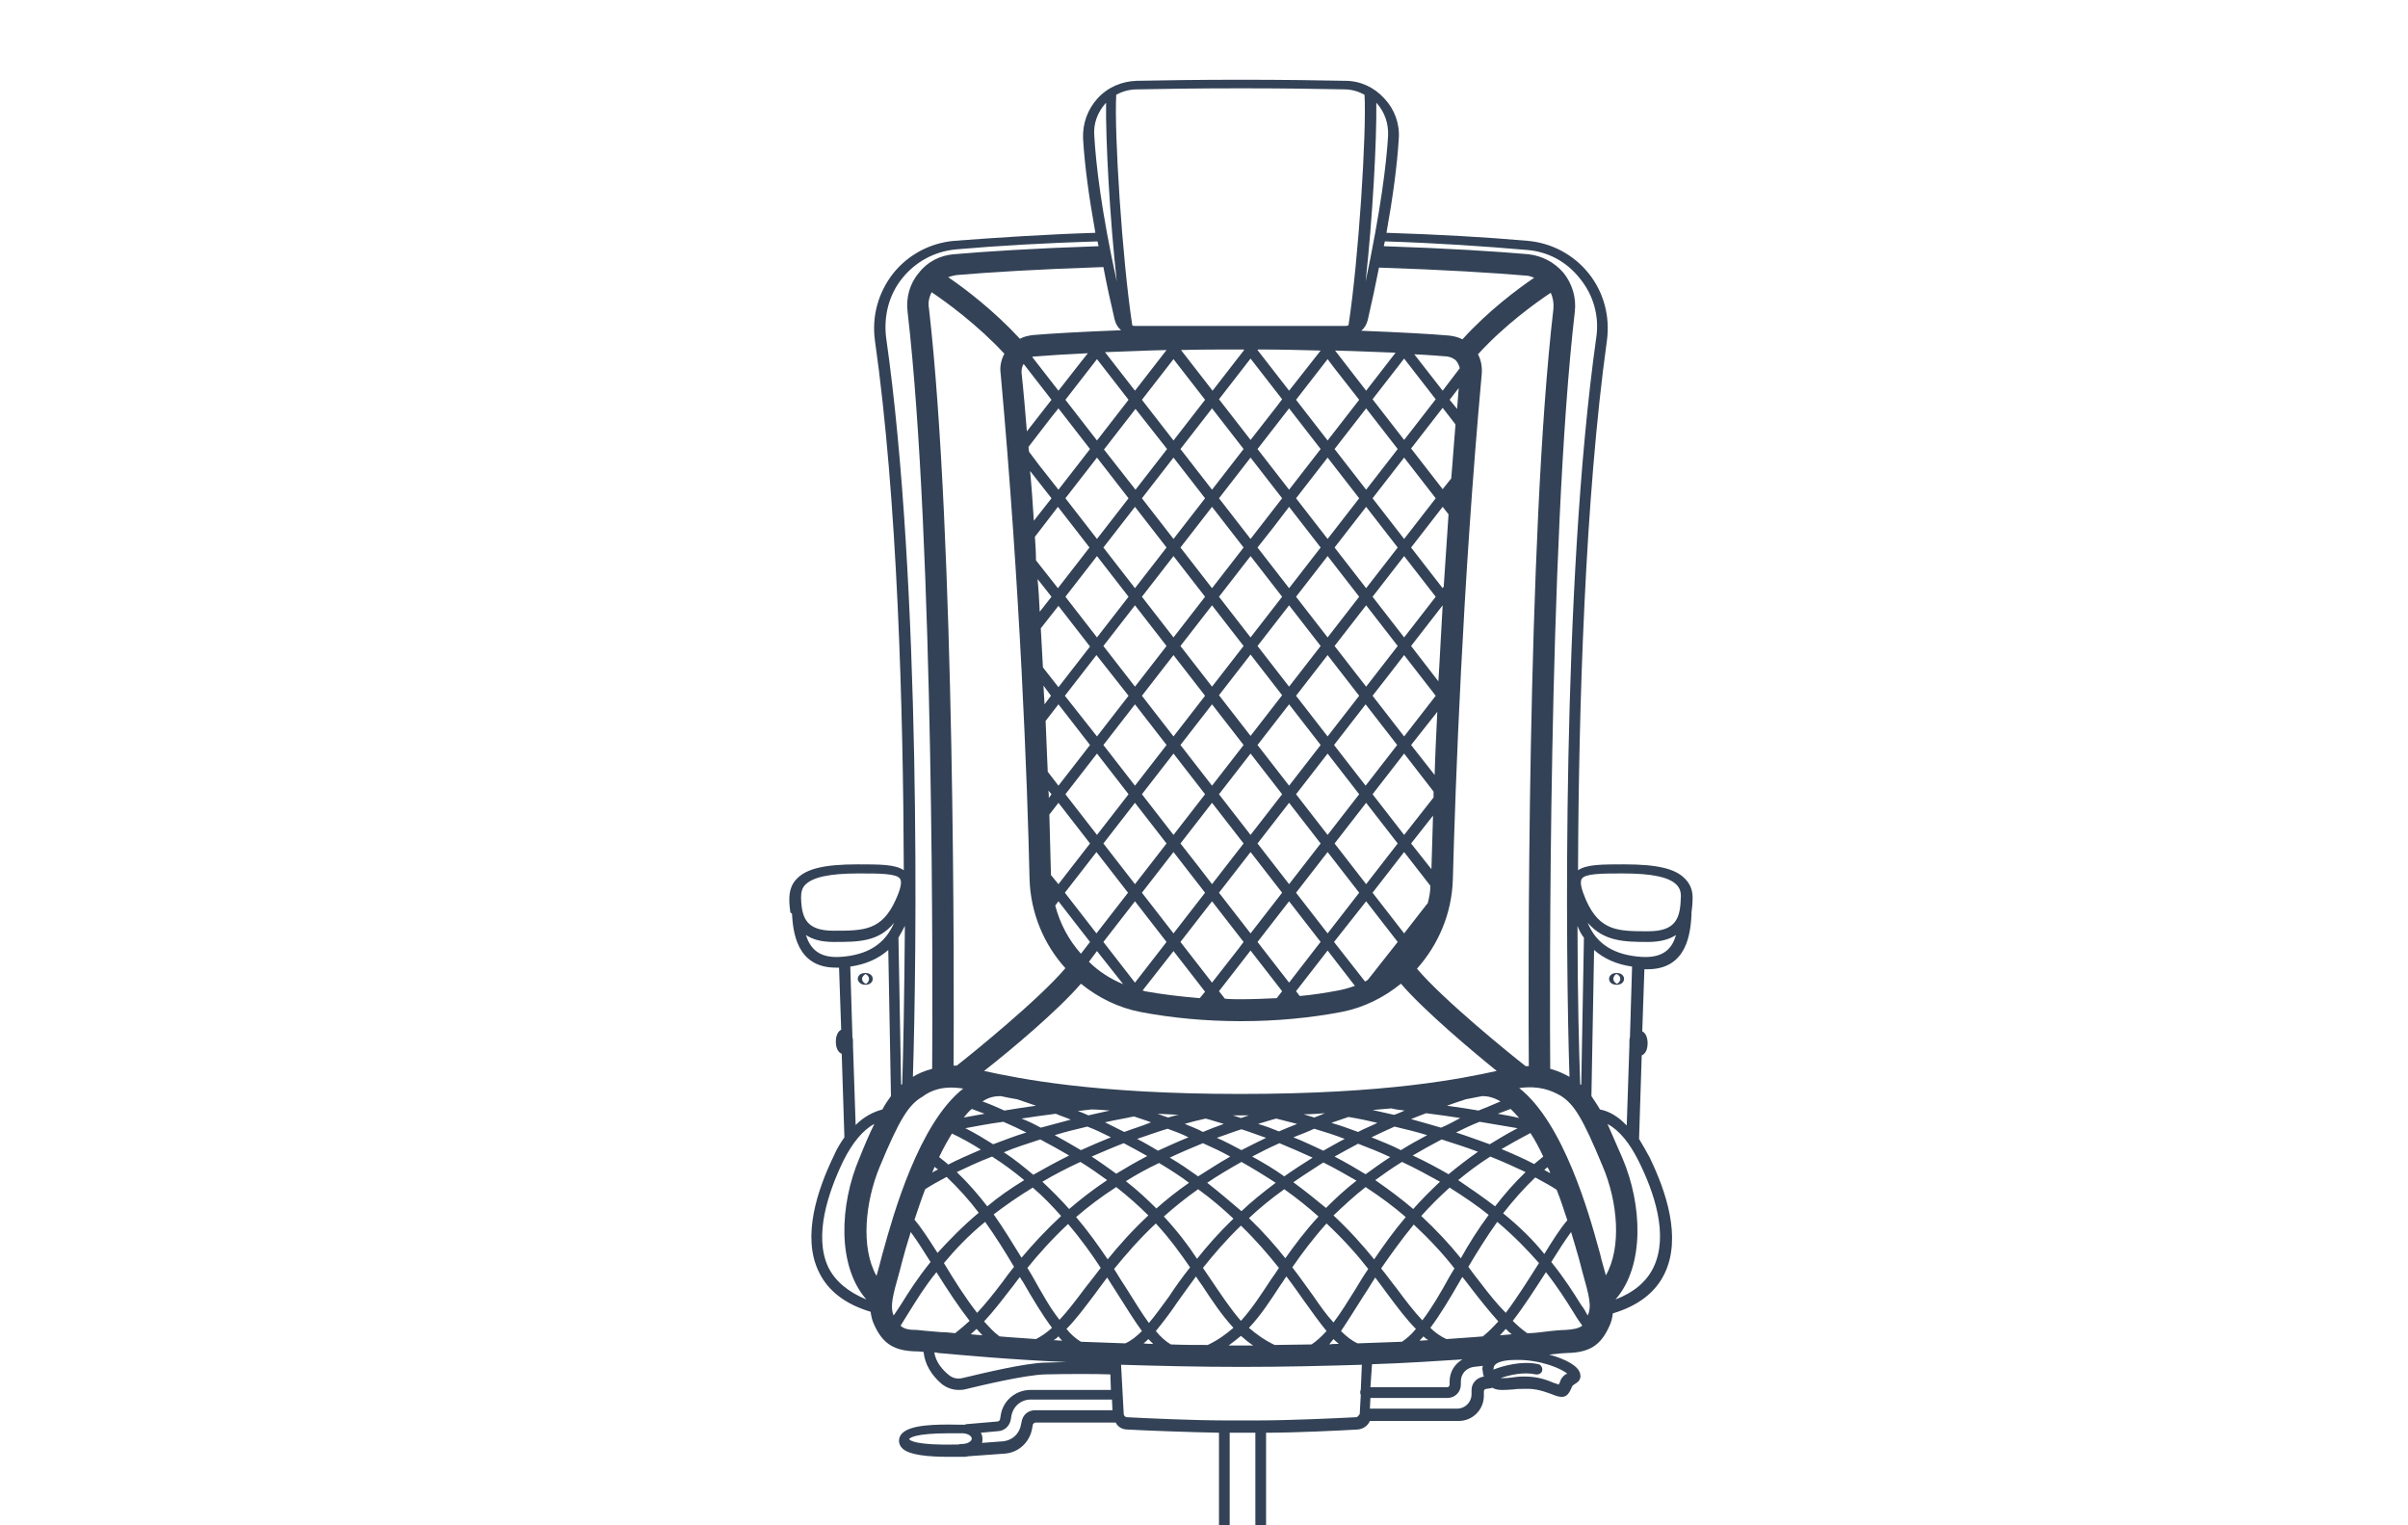 <?xml version="1.0" encoding="UTF-8"?>
<svg xmlns="http://www.w3.org/2000/svg" xmlns:xlink="http://www.w3.org/1999/xlink" version="1.1" x="0px" y="0px" viewBox="0 0 450 285" style="enable-background:new 0 0 450 285;" xml:space="preserve">
<style type="text/css">
	.st0{display:none;}
	.st1{display:inline;}
	.st2{fill:none;stroke:#334256;stroke-width:4;stroke-linecap:round;stroke-miterlimit:10;}
	.st3{fill:none;stroke:#334256;stroke-width:2;stroke-linecap:round;stroke-miterlimit:10;}
	.st4{fill:none;stroke:#334256;stroke-width:2;stroke-linecap:round;stroke-linejoin:round;stroke-miterlimit:10;}
	.st5{fill:none;stroke:#AF8745;stroke-width:3;stroke-linecap:round;stroke-miterlimit:10;}
	.st6{fill:#AF8745;}
	.st7{fill:none;stroke:#334256;stroke-linecap:round;stroke-linejoin:round;}
	.st8{fill:none;stroke:#334256;stroke-width:0.5;stroke-linecap:round;}
	.st9{fill:none;stroke:#AF8745;stroke-width:6;stroke-linecap:round;stroke-miterlimit:10;}
	.st10{fill:none;stroke:#334256;stroke-width:2;stroke-linejoin:round;stroke-miterlimit:10;}
	.st11{fill:none;stroke:#334256;stroke-width:4;stroke-linecap:round;stroke-linejoin:round;stroke-miterlimit:10;}
	.st12{fill:none;stroke:#334256;stroke-linecap:round;stroke-miterlimit:10;}
	.st13{fill:none;stroke:#334256;stroke-width:4;stroke-linejoin:round;stroke-miterlimit:10;}
	.st14{fill:none;stroke:#334256;stroke-width:4;stroke-miterlimit:10;}
	.st15{fill:#FFFFFF;stroke:#000000;stroke-width:2;stroke-linejoin:round;stroke-miterlimit:10;}
	.st16{stroke:#FFFFFF;stroke-width:2;stroke-linejoin:round;stroke-miterlimit:10;}
	.st17{fill:#FFFFFF;}
	.st18{fill:#C6C6C6;}
	.st19{fill:#C6C6C6;stroke:#FFFFFF;stroke-width:2;stroke-miterlimit:10;}
	.st20{stroke:#FFFFFF;stroke-width:2;stroke-miterlimit:10;}
	.st21{fill:#334256;}
	.st22{fill:none;stroke:#334256;stroke-width:2;stroke-miterlimit:10;}
	.st23{display:inline;fill:none;stroke:#334256;stroke-width:4;stroke-linecap:round;stroke-miterlimit:10;}
	.st24{fill:#FFFFFF;stroke:#000000;stroke-width:2;stroke-linecap:round;stroke-linejoin:round;stroke-miterlimit:10;}
	.st25{fill:none;stroke:#AF8745;stroke-width:2;stroke-linecap:round;stroke-miterlimit:10;}
	.st26{fill:none;stroke:#334256;stroke-width:2;stroke-linecap:square;stroke-miterlimit:10;}
	.st27{clip-path:url(#SVGID_00000010289537766492371570000011507073117413579184_);}
	.st28{clip-path:url(#SVGID_00000173153919093394725920000014632164747873333644_);}
	.st29{display:inline;fill:#D60B52;}
	.st30{display:inline;fill:none;stroke:#334256;stroke-width:4;stroke-miterlimit:10;}
	.st31{display:inline;fill:none;stroke:#334256;stroke-width:2;stroke-linecap:round;stroke-miterlimit:10;}
	.st32{fill:none;stroke:#334256;stroke-miterlimit:10;}
	.st33{clip-path:url(#SVGID_00000114779500897477069380000006737999543312176801_);}
	.st34{clip-path:url(#SVGID_00000130611881384100262480000011226724926881230753_);}
	.st35{clip-path:url(#SVGID_00000072256125590290020970000003194906642985424777_);fill:#334256;}
	.st36{clip-path:url(#SVGID_00000022534759397511134150000012676001034292918940_);fill:#334256;}
	.st37{fill:#D60B52;}
	.st38{clip-path:url(#SVGID_00000155831633512295836340000014428812507458134934_);}
	.st39{clip-path:url(#SVGID_00000127035945571773737180000008712408358790871188_);}
</style>
<g id="Lines" class="st0">
	<g class="st1">
		<path class="st2" d="M164.8,242.7c-6.3-5.1-5.9-16.9-2.3-25.6c3.7-8.7,5.5-12.1,8.8-14.1c2.1-1.2,5.2-2.5,10.3-1.4    s19.2,4.8,50.3,4.8"></path>
		<path class="st3" d="M231.9,253.4c-35.1,0-57.4-2.8-60.6-2.9c-3.3-0.1-4.7-0.9-6.1-3.8c-1.3-2.8-0.2-5.6,1.6-11.9    c1.7-6.3,8.6-32.6,20.4-32"></path>
		<path class="st3" d="M208.3,252.9l0.6,11.3c0,0.8,0.7,1.5,1.6,1.6c3.6,0.2,12.7,0.6,18.1,0.6"></path>
		<path class="st3" d="M208.5,255.6c0,0-8.2-0.2-13.2,0c-3.8,0.1-11.8,2-15.3,2.9c-1.2,0.3-2.4,0-3.4-0.8c-1.6-1.3-3.6-3.7-3-7.1"></path>
		<g>
			<path class="st3" d="M208.8,264.5h-15.4c-0.8,0-1.4,0.6-1.6,1.3l-0.1,0.5c-0.3,2.1-2.1,3.8-4.2,3.9l-6.9,0.5"></path>
			<path class="st3" d="M180.7,266.8l5.8-0.5c0.7-0.1,1.3-0.6,1.4-1.3l0.1-0.6c0.3-2.3,2.3-4,4.6-4h15.9"></path>
		</g>
		<path class="st3" d="M182.6,268.8c0,1.1-1.3,2-2.8,2s-10.9,0.4-10.9-2s9.3-2,10.9-2S182.6,267.7,182.6,268.8z"></path>
		<path class="st3" d="M166.7,208.1c-3.2,0-6.9,2.1-9.9,8.4c-3.1,6.3-10.4,24,7.9,28.1"></path>
		<path class="st3" d="M169.5,204.4c0.8-18.1,1.9-93.4-4.8-141.2c-1.2-8.7,5.1-16.7,13.9-17.5c6.9-0.6,16-1.2,27.5-1.6"></path>
		<path class="st14" d="M176.2,201.2c0,0,0.8-96.3-4.6-143.3c-0.5-4.3,2.6-8.1,6.9-8.4c6.2-0.5,15.8-1.1,28.3-1.5"></path>
		<path class="st14" d="M231.9,188.8c-7.2,0-13.3-0.7-18.3-1.6c-10.9-2.1-18.9-11.7-19.2-22.8c-0.5-19.7-1.9-55.5-5.5-94.7    c-0.2-2.6,1.7-4.9,4.3-5.1c6.5-0.5,19.7-1.3,38.7-1.3"></path>
		<path class="st14" d="M173.5,51.9c0,0,9.5,5.7,16.7,14.1"></path>
		<path class="st14" d="M179.5,201.2c0,0,17.5-13.8,22.2-20.3"></path>
		<path class="st3" d="M160.5,162.2c-8.2,0-12,1.4-11.8,5.6c0.1,4.1,1.3,7.2,7.1,7.2c5.8,0,9.6-0.1,12.5-6.4    C171.2,162.3,168.3,162.2,160.5,162.2z"></path>
		<path class="st3" d="M148.9,170.1c0.2,3.1,0.3,10.1,8.1,9.6c8.7-0.6,12.4-5.8,12.4-14.9"></path>
		<line class="st3" x1="157.8" y1="179.8" x2="158.9" y2="212.8"></line>
		<line class="st3" x1="167.5" y1="206.8" x2="166.9" y2="174.9"></line>
		<ellipse class="st3" cx="157.8" cy="194.6" rx="0.6" ry="1.4"></ellipse>
		<ellipse class="st3" cx="161.7" cy="182.9" rx="0.4" ry="0.1"></ellipse>
		<path class="st3" d="M231.9,15.4c-7.4,0-14.3,0.1-19.5,0.2c-5.2,0.1-9.3,4.6-9,9.8c0.4,6.7,1.9,17.5,5.8,34c0.3,1.4,1.6,2.4,3,2.4    h19.7"></path>
		<path class="st3" d="M207.8,17c-0.5,6.4,1,31.9,3,44.5"></path>
		<path class="st2" d="M299.1,242.7c6.3-5.1,5.9-16.9,2.3-25.6s-5.5-12.1-8.8-14.1c-2.1-1.2-5.2-2.5-10.3-1.4    c-5.2,1.1-19.2,4.8-50.3,4.8"></path>
		<path class="st3" d="M255.5,252.9l-0.6,11.3c0,0.8-0.7,1.5-1.6,1.6c-3.6,0.2-12.7,0.6-18.1,0.6"></path>
		<path class="st3" d="M297.1,208.1c3.2,0,6.9,2.1,9.9,8.4s10.4,24-7.9,28.1"></path>
		<path class="st3" d="M294.4,204.4c-0.8-18.1-1.9-93.4,4.8-141.2c1.2-8.7-5.1-16.7-13.9-17.5c-6.9-0.6-16-1.2-27.5-1.6"></path>
		<path class="st14" d="M287.7,201.2c0,0-0.8-96.3,4.6-143.3c0.5-4.3-2.6-8.1-6.9-8.4c-6.2-0.5-15.8-1.1-28.3-1.5"></path>
		<path class="st14" d="M231.9,188.8c7.2,0,13.3-0.7,18.3-1.6c10.9-2.1,18.9-11.7,19.2-22.8c0.5-19.7,1.9-55.5,5.5-94.7    c0.2-2.6-1.7-4.9-4.3-5.1c-6.5-0.5-19.7-1.3-38.7-1.3"></path>
		<path class="st14" d="M290.3,51.9c0,0-9.5,5.7-16.7,14.1"></path>
		<path class="st14" d="M284.3,201.2c0,0-17.5-13.8-22.2-20.3"></path>
		<path class="st3" d="M303.3,162.2c8.2,0,12,1.4,11.8,5.6c-0.1,4.1-1.3,7.2-7.1,7.2c-5.8,0-9.6-0.1-12.5-6.4    C292.7,162.3,295.6,162.2,303.3,162.2z"></path>
		<path class="st3" d="M314.9,170.1c-0.2,3.1-0.3,10.1-8.1,9.6c-8.7-0.6-12.4-5.8-12.4-14.9"></path>
		<line class="st3" x1="306" y1="179.8" x2="304.9" y2="212.8"></line>
		<line class="st3" x1="296.4" y1="206.8" x2="297" y2="174.9"></line>
		<ellipse class="st3" cx="306" cy="194.6" rx="0.6" ry="1.4"></ellipse>
		<ellipse class="st3" cx="302.1" cy="182.9" rx="0.4" ry="0.1"></ellipse>
		<path class="st3" d="M231.9,15.4c7.4,0,14.3,0.1,19.5,0.2c5.2,0.1,9.3,4.6,9,9.8c-0.4,6.7-1.9,17.5-5.8,34c-0.3,1.4-1.6,2.4-3,2.4    h-19.7"></path>
		<path class="st3" d="M256,17c0.5,6.4-1,31.9-3,44.5"></path>
		<g>
			<path class="st3" d="M278.1,258.1l-0.7,0.1c-0.8,0.1-1.4,0.7-1.4,1.5v0.8c0,2-1.6,3.7-3.7,3.7h-17.3"></path>
			<path class="st3" d="M255.1,260.2h15.4c0.8,0,1.5-0.7,1.5-1.5v-0.6c0-1.9,1.4-3.5,3.3-3.7l2.4-0.3"></path>
		</g>
		<path class="st3" d="M278.1,256.2c-0.1-1.5,0.3-3.1,5.2-3.2c4.9-0.1,10.3,2,10.7,3.6c0.2,0.7-0.7,0.7-1.1,1.3    c-0.5,0.6-0.7,1.8-1.3,1.8c-1.1,0-3.2-1.7-6.9-1.5C280.9,258.3,278.2,259.3,278.1,256.2z"></path>
		<path class="st3" d="M278.3,257.2c0,0,4.9-2.4,9-1.4"></path>
		<g>
			<path class="st3" d="M249.5,63.6l-56.1,72c0.3,6.4,0.5,12.3,0.7,17.5l69.4-88.9C259.7,63.9,255,63.7,249.5,63.6z"></path>
			<path class="st3" d="M235.3,63.3l-42.8,54.9c0.3,6.1,0.6,11.9,0.9,17.3l56.1-72C245.3,63.5,240.6,63.4,235.3,63.3z"></path>
			<path class="st3" d="M206.2,63.9l-15.9,20.4c0.5,5.7,0.9,11.4,1.2,16.8l29.4-37.7C215.3,63.5,210.4,63.7,206.2,63.9z"></path>
			<path class="st3" d="M231.9,63.3c-3.9,0-7.6,0-11,0.1l-29.4,37.7c0.4,5.9,0.7,11.6,1.1,17.1l42.8-54.9     C234.2,63.3,233.1,63.3,231.9,63.3z"></path>
			<path class="st3" d="M193.3,64.6c-2.6,0.2-4.5,2.5-4.3,5.1c0.5,4.9,0.9,9.8,1.3,14.6l15.9-20.4C200.6,64.1,196.2,64.4,193.3,64.6     z"></path>
			<path class="st3" d="M270.6,64.6c-1.8-0.1-4.2-0.3-7.1-0.5l-69.4,88.9c0.1,4.2,0.3,7.9,0.3,11.2c0.1,2,0.3,3.8,0.8,5.7     l79.5-101.9C274.3,66.2,272.7,64.8,270.6,64.6z"></path>
			<path class="st3" d="M269.4,164.3c0.1-4.6,0.3-10.1,0.5-16.3l-31.7,40.6c4.5-0.3,8.5-0.8,12-1.5c1.6-0.3,3.2-0.8,4.6-1.4     l14.2-18.2C269.3,166.4,269.4,165.4,269.4,164.3z"></path>
			<path class="st3" d="M270.8,128.5l-46.8,60c2.5,0.2,5.1,0.3,8,0.3c2.2,0,4.3-0.1,6.3-0.2l31.7-40.6     C270.2,142.1,270.4,135.5,270.8,128.5z"></path>
			<path class="st3" d="M269.1,167.5l-14.2,18.2C262.4,182.5,267.8,175.6,269.1,167.5z"></path>
			<path class="st3" d="M271.9,108.6l-60.8,77.9c0.8,0.2,1.6,0.5,2.5,0.6c3.1,0.6,6.5,1.1,10.4,1.4l46.8-60     C271.1,122.2,271.5,115.6,271.9,108.6z"></path>
			<path class="st3" d="M273.3,88.4l-71.9,92.2c2.7,2.7,6,4.7,9.8,5.9l60.8-77.9C272.3,102.1,272.8,95.3,273.3,88.4z"></path>
			<path class="st3" d="M274.9,69.7c0-0.5,0-1.1-0.1-1.6L195.3,170c1.1,4,3.2,7.7,6.1,10.6l71.9-92.2     C273.8,82.3,274.3,76,274.9,69.7z"></path>
		</g>
		<g>
			<path class="st3" d="M193.7,143.2l35.5,45.5c0.9,0,1.8,0,2.7,0c4.1,0,7.9-0.2,11.2-0.6l-50.4-64.6     C193.2,130.6,193.5,137.2,193.7,143.2z"></path>
			<path class="st3" d="M191.6,103.7l63.8,81.8c3.5-1.6,6.6-4,8.9-7l-74.2-95.1C190.7,90.3,191.2,97.1,191.6,103.7z"></path>
			<path class="st3" d="M194.4,162.5l19.2,24.7c4.4,0.8,9.6,1.5,15.6,1.6l-35.5-45.5C194,150.6,194.2,157.1,194.4,162.5z"></path>
			<path class="st3" d="M194.4,164.3c0.3,11.1,8.2,20.7,19.2,22.8c0,0,0,0,0,0l-19.2-24.7C194.4,163.1,194.4,163.7,194.4,164.3z"></path>
			<path class="st3" d="M189,69.7c0.4,4.6,0.8,9.2,1.2,13.7l74.2,95.1c2.7-3.4,4.4-7.6,4.9-12.1L190.7,65.6     C189.5,66.6,188.8,68.1,189,69.7z"></path>
			<path class="st3" d="M192.8,123.6l50.4,64.6c2.6-0.3,4.9-0.6,7.1-1.1c1.8-0.4,3.6-0.9,5.2-1.7l-63.8-81.8     C192.1,110.6,192.5,117.3,192.8,123.6z"></path>
			<path class="st3" d="M274,80.2L261.4,64c-4.1-0.2-9-0.4-14.8-0.5L272.7,97C273.1,91.5,273.5,85.9,274,80.2z"></path>
			<path class="st3" d="M193.3,64.6c-1,0.1-1.8,0.4-2.5,1l78.6,100.7c0.1-0.7,0.1-1.4,0.1-2c0.1-4.4,0.3-9.7,0.5-15.6L203.8,64     C199.3,64.2,195.8,64.4,193.3,64.6z"></path>
			<path class="st3" d="M274.9,69.7c0.2-2.6-1.7-4.9-4.3-5.1c-2.3-0.2-5.4-0.4-9.3-0.6L274,80.2C274.3,76.7,274.6,73.2,274.9,69.7z"></path>
			<path class="st3" d="M246.6,63.5c-4.4-0.1-9.2-0.2-14.5-0.2l39.5,50.7c0.3-5.5,0.7-11.2,1.1-17L246.6,63.5z"></path>
			<path class="st3" d="M203.8,64l66.1,84.8c0.2-5.3,0.4-11.2,0.7-17.5l-52.9-67.8C212.4,63.6,207.7,63.8,203.8,64z"></path>
			<path class="st3" d="M231.9,63.3c-5.1,0-9.9,0.1-14.1,0.2l52.9,67.8c0.3-5.4,0.6-11.2,0.9-17.3l-39.5-50.7     C232,63.3,232,63.3,231.9,63.3z"></path>
		</g>
		<g>
			<path class="st2" d="M231.9,253.4c35.1,0,57.4-2.8,60.6-2.9s4.7-0.9,6.1-3.8c1.3-2.8,0.2-5.6-1.6-11.9c-1.7-6.3-8.6-32.6-20.4-32     "></path>
			<path class="st3" d="M166.2,248.3c4.5-2.6,10.1-30.3,65.8-41.9"></path>
			<path class="st3" d="M170.6,222.6c0,0,16.5-12.3,51.1-16.3"></path>
			<path class="st3" d="M176.3,210.6c0,0,9.8-2.3,32.5-5"></path>
			<path class="st3" d="M177.4,251c14.3-8.3,14.3-32.1,68-44.8"></path>
			<path class="st3" d="M191,252c15-2.5,13-31.9,68.5-46.6"></path>
			<path class="st3" d="M206.7,252.9c15.4-0.6,10-30.9,71.5-50"></path>
			<path class="st3" d="M223.5,253.3c19.6-6.8,10-28.7,60-47.7"></path>
			<path class="st3" d="M241.7,253.3c12-0.3,12.9-28.1,45.5-43.2"></path>
			<path class="st3" d="M258.7,252.8c10.7-0.5,14-24.2,31.8-37"></path>
			<path class="st3" d="M274.6,251.9c6.9-0.5,16-21.3,20.3-24.6"></path>
		</g>
		<g>
			<path class="st2" d="M231.9,253.4c-35.1,0-57.4-2.8-60.6-2.9c-3.3-0.1-4.7-0.9-6.1-3.8c-1.3-2.8-0.2-5.6,1.6-11.9     c1.7-6.3,8.6-32.6,20.4-32"></path>
			<path class="st3" d="M297.7,248.3c-4.5-2.6-10.1-30.3-65.8-41.9"></path>
			<path class="st3" d="M293.2,222.6c0,0-16.5-12.3-51.1-16.3"></path>
			<path class="st3" d="M287.6,210.6c0,0-9.8-2.3-32.5-5"></path>
			<path class="st3" d="M286.5,251c-14.3-8.3-14.3-32.1-68-44.8"></path>
			<path class="st3" d="M272.9,252c-15-2.5-13-31.9-68.5-46.6"></path>
			<path class="st3" d="M257.1,252.9c-15.4-0.6-10-30.9-71.5-50"></path>
			<path class="st3" d="M240.3,253.3c-19.6-6.8-10-28.7-60-47.7"></path>
			<path class="st3" d="M222.2,253.3c-12-0.3-12.9-28.1-45.5-43.2"></path>
			<path class="st3" d="M205.2,252.8c-10.7-0.5-14-24.2-31.8-37"></path>
			<path class="st3" d="M189.3,251.9c-6.9-0.5-16-21.3-20.3-24.6"></path>
		</g>
		<polyline class="st26" points="228.5,283.9 228.5,266.4 235.3,266.4 235.3,283.9   "></polyline>
	</g>
</g>
<g id="Outlines">
	<path class="st21" d="M148,170.7c0.2,3.1,0.7,10.1,8.2,10.1c0.2,0,0.4,0,0.6,0l0.4,11.6c-0.6,0.3-1,1.1-1,2.2c0,1.2,0.4,2,1.1,2.3   l0.5,15.6c-0.7,1-1.4,2.1-2,3.5c-3,6.2-6,15-2.8,21.6c1.7,3.6,5,6.1,9.7,7.5c0.1,0.8,0.3,1.7,0.7,2.5c1.6,3.5,3.7,4.8,7.8,4.9   c0.3,0,0.7,0,1.4,0.1c0.2,2.2,1.4,4.3,3.4,6c0.9,0.7,2,1.1,3.1,1.1c0.4,0,0.8,0,1.2-0.1c3.3-0.8,11.3-2.7,15-2.8   c3.9-0.1,9.9-0.1,12.2,0l0.1,2.9h-15c-2.8,0-5.2,2-5.6,4.8l-0.1,0.6c0,0.3-0.3,0.5-0.5,0.5l-5.8,0.5c-0.1,0-0.2,0-0.2,0.1   c-0.2,0-0.4,0-0.5,0c-0.1,0-0.4,0-0.7,0c-4.4-0.1-9,0-10.6,1.6c-0.4,0.4-0.6,0.9-0.6,1.4s0.2,1,0.6,1.4c1.3,1.3,5,1.6,8.7,1.6   c0.6,0,1.2,0,1.9,0c0.3,0,0.5,0,0.7,0c0.3,0,0.7,0,1-0.1l6.9-0.5c2.6-0.2,4.7-2.2,5.1-4.8l0.1-0.5c0-0.3,0.3-0.5,0.6-0.5h14.9   c0.4,0.8,1.2,1.3,2.2,1.3c3.4,0.2,11.7,0.5,17.1,0.6v17.5h2v-17.5h4.8v17.5h2v-17.5c5.4,0,13.7-0.4,17.1-0.6   c1.1-0.1,1.9-0.7,2.3-1.6h16.6c2.6,0,4.7-2.1,4.7-4.7v-0.8c0-0.3,0.2-0.5,0.5-0.5l0.7-0.1c0.1,0,0.3-0.1,0.4-0.1   c1,0.6,2.4,0.4,4,0.3c0.6-0.1,1.3-0.1,2.1-0.1c2.2-0.1,3.8,0.6,5,1c0.7,0.3,1.3,0.5,1.9,0.5c0,0,0,0,0,0c1,0,1.4-0.9,1.7-1.5   c0.1-0.3,0.2-0.5,0.4-0.7c0.1-0.1,0.2-0.1,0.3-0.2c0.3-0.2,1.3-0.7,1-1.9c-0.3-1.5-2.8-2.8-5.8-3.6c1.7-0.2,2.9-0.3,3.4-0.3   c4.1-0.1,6.2-1.4,7.8-4.9c0.4-0.8,0.6-1.6,0.7-2.5c4.7-1.4,8-3.9,9.7-7.5c3.2-6.7,0.2-15.4-2.8-21.6c-0.7-1.3-1.4-2.5-2-3.5   l0.5-15.6c0.7-0.3,1.1-1.1,1.1-2.3c0-1.1-0.4-1.9-1-2.2l0.4-11.6c0.2,0,0.4,0,0.6,0c7.5,0,8-7,8.2-10.1l0-0.5   c0.1-0.8,0.2-1.6,0.2-2.4c0.1-1.6-0.4-2.9-1.4-3.9c-1.8-1.9-5.2-2.7-11.4-2.7c-4.1,0-7,0-8.6,1.1c0.1-30.2,1.3-69.5,5.4-99   c0.6-4.5-0.6-9-3.4-12.5c-2.8-3.5-6.9-5.7-11.4-6.1c-8-0.7-16.8-1.2-26.4-1.5c1.2-6.7,2-12.6,2.3-17.6c0.2-2.8-0.8-5.5-2.7-7.5   c-1.9-2.1-4.5-3.3-7.3-3.3c-4.6-0.1-11.8-0.2-19.5-0.2s-14.8,0.1-19.5,0.2c-2.8,0.1-5.4,1.2-7.3,3.3c-1.9,2.1-2.8,4.7-2.7,7.5   c0.3,5.1,1.1,10.9,2.3,17.6c-9.5,0.3-18.4,0.9-26.4,1.5c-4.5,0.4-8.6,2.6-11.4,6.1c-2.8,3.6-4,8-3.4,12.5c4.2,29.5,5.3,68.8,5.4,99   c-1.6-1.1-4.5-1.1-8.6-1.1c-6.2,0-9.6,0.8-11.4,2.7c-1,1-1.4,2.3-1.4,3.9c0,0.8,0.1,1.7,0.2,2.4L148,170.7z M150.6,174.7   c1.2,0.8,2.8,1.3,5.2,1.3c4.6,0,8.4,0,11.3-3.6c-1.7,4-5,6.1-10.2,6.4C153,179,151.4,177.2,150.6,174.7z M208.3,59.7   c0.2,0.8,0.6,1.5,1.2,2c-7.4,0.3-13,0.6-16.4,0.9c-0.9,0.1-1.8,0.3-2.5,0.7c-4.9-5.3-10.3-9.4-13.4-11.5c0.5-0.2,1-0.3,1.5-0.4   c5.8-0.5,15.2-1.1,27.5-1.5C206.8,53.1,207.5,56.3,208.3,59.7z M257.7,50c12.3,0.4,21.7,1,27.5,1.5c0.5,0,1,0.2,1.5,0.4   c-3.1,2.1-8.6,6.2-13.4,11.5c-0.8-0.4-1.6-0.6-2.5-0.7c-3.4-0.3-8.9-0.6-16.4-0.9c0.6-0.5,1-1.2,1.2-2   C256.4,56.3,257.1,53.1,257.7,50z M290.3,57.7c-5,42.8-4.7,127.4-4.6,141.5c-0.2,0-0.4,0-0.6,0c-2.7-2.1-15.3-12.3-20.3-18.2   c4-4.5,6.5-10.3,6.7-16.6c0.5-18.2,1.8-54.8,5.4-94.5c0.1-1.3-0.1-2.6-0.7-3.7c5-5.5,10.9-9.7,13.6-11.5   C290.2,55.6,290.4,56.6,290.3,57.7z M295.5,202.7c0,0-0.1-0.1-0.2-0.1c-0.2-5.8-0.5-16.4-0.5-29.6c0.3,0.8,0.7,1.6,1.2,2.2   L295.5,202.7z M299.5,217.9c2.8,6.6,3.6,15.1,0.6,20.4c-0.2-0.6-0.3-1.2-0.5-1.8c-0.2-0.7-0.4-1.4-0.6-2.3l-0.2-0.7   c-1.8-6.6-6.6-23.7-14.9-30.2c3.7-0.5,5.9,0.4,7.7,1.4C294.2,206.3,295.8,209,299.5,217.9z M295.4,243.7c-1.3-2.1-3-4.8-5.5-7.9   c1.3-2.1,2.6-4.1,3.7-5.6c0.4,1.4,0.9,2.9,1.3,4.4l0.2,0.7c0.2,0.8,0.4,1.6,0.6,2.3c1.3,4.6,1.8,6.5,1,8.2   C296.4,245.2,296,244.5,295.4,243.7z M282.5,249.3c-0.7,0.1-1.4,0.1-2.2,0.2c0.4-0.4,0.7-0.8,1.1-1.2   C281.8,248.7,282.1,249,282.5,249.3z M256.4,254.9c6.4-0.2,12.1-0.6,16.9-0.9c-1.4,0.8-2.4,2.3-2.4,4.1v0.6c0,0.3-0.2,0.5-0.5,0.5   h-14.3L256.4,254.9z M272.3,76.4l-0.9-1.1l-0.5-0.6l1.7-2.2C272.5,73.8,272.4,75.1,272.3,76.4z M271.2,89.4l-1.6,2l-5.9-7.6   l5.9-7.6l2.4,3.1C271.7,82.7,271.5,86.1,271.2,89.4z M191.3,68l5.2,6.7l-4.6,5.9c-0.3-3.6-0.6-7.3-1-11C190.9,69,191,68.4,191.3,68   z M266.8,168.8l-0.2,0.2l-4.2,5.4l-5.9-7.6l5.9-7.6l4.9,6.3C267.3,166.6,267.1,167.7,266.8,168.8z M224.2,162.2l-3.6-4.6l5.9-7.6   l5.9,7.6l-5.9,7.6L224.2,162.2z M226.5,94.7l5.9,7.6l-5.9,7.6l-5.9-7.6L226.5,94.7z M246.8,102.3l-5.9,7.6l-5.9-7.6l3-3.8l2.9-3.8   L246.8,102.3z M233.7,137.5l-5.9-7.6l5.9-7.6l5.9,7.6L233.7,137.5z M233.7,119.1l-5.9-7.6l5.9-7.6l5.9,7.6L233.7,119.1z M235,139.2   l5.9-7.6l5.9,7.6l-5.9,7.6L235,139.2z M242.2,130l5.9-7.6l5.9,7.6l-5.9,7.6L242.2,130z M240.9,128.3l-5.9-7.6l5.9-7.6l5.9,7.6   L240.9,128.3z M233.7,100.7l-5.9-7.6l5.9-7.6l5.9,7.6L233.7,100.7z M225.2,111.5l-5.9,7.6l-5.9-7.6l5.9-7.6L225.2,111.5z    M226.5,113.1l5.9,7.6l-5.9,7.6l-5.9-7.6L226.5,113.1z M225.2,130l-5.9,7.6l-5.9-7.6l5.9-7.6L225.2,130z M226.5,131.6l5.9,7.6   l-5.9,7.6l-5.9-7.6L226.5,131.6z M225.2,148.4l-5.9,7.6l-5.9-7.6l5.9-7.6L225.2,148.4z M227.8,148.4l5.9-7.6l5.9,7.6l-5.9,7.6   L227.8,148.4z M248.1,119.1l-5.9-7.6l5.9-7.6l5.9,7.6L248.1,119.1z M225.2,93.1l-5.9,7.6l-5.9-7.6l5.9-7.6L225.2,93.1z M235,157.6   l5.9-7.6l5.9,7.6l-5.9,7.6L235,157.6z M254,93.1l-5.9,7.6l-5.9-7.6l5.9-7.6L254,93.1z M248.1,156l-5.9-7.6l5.9-7.6l5.9,7.6   L248.1,156z M249.3,139.2l5.9-7.6l5.9,7.6l-5.9,7.6L249.3,139.2z M256.5,130l3.2-4.1l2.7-3.5l5.9,7.6l-5.9,7.6L256.5,130z    M255.3,128.3l-5.9-7.6l5.9-7.6l5.9,7.6L255.3,128.3z M255.3,109.9l-5.9-7.6l5.9-7.6l5.9,7.6L255.3,109.9z M256.5,93.1l5.9-7.6   l5.9,7.6l-5.9,7.6L256.5,93.1z M246.8,83.9l-5.9,7.6l-5.9-7.6l5.9-7.6L246.8,83.9z M238.7,75.8l-5,6.4l-5.9-7.6l5.9-7.6l5.9,7.6   L238.7,75.8z M232.4,83.9l-5.9,7.6l-5.9-7.6l5.9-7.6L232.4,83.9z M205,85.5l5.9,7.6l-5.9,7.6l-5.9-7.6L205,85.5z M212.1,94.7   l5.9,7.6l-5.9,7.6l-5.9-7.6L212.1,94.7z M210.9,111.5l-5.9,7.6l-5.9-7.6l5.9-7.6L210.9,111.5z M212.1,113.1l5.9,7.6l-5.9,7.6   l-5.9-7.6L212.1,113.1z M210.9,130l-5.9,7.6L199,130l5.9-7.6L210.9,130z M212.1,131.6l5.9,7.6l-5.9,7.6l-5.9-7.6L212.1,131.6z    M210.9,148.4l-5.9,7.6l-5.9-7.6l5.9-7.6L210.9,148.4z M212.1,150l5.9,7.6l-5.9,7.6l-5.9-7.6L212.1,150z M213.4,166.8l5.9-7.6   l5.9,7.6l-5.9,7.6L213.4,166.8z M227.8,166.8l5.9-7.6l5.9,7.6l-5.9,7.6L227.8,166.8z M242.2,166.8l5.9-7.6l5.9,7.6l-5.9,7.6   L242.2,166.8z M255.3,165.2l-5.9-7.6l5.9-7.6l5.9,7.6L255.3,165.2z M256.5,111.5l5.9-7.6l5.9,7.6l-5.9,7.6L256.5,111.5z    M261.2,83.9l-4.5,5.8l-1.4,1.8l-5.9-7.6l5.9-7.6L261.2,83.9z M225.2,74.7l-5.9,7.6l-5.9-7.6l5.9-7.6L225.2,74.7z M218.1,83.9   l-5.9,7.6l-5.8-7.4l-0.1-0.1l5.9-7.6L218.1,83.9z M212.1,168.4l5.9,7.6l-5.9,7.6l-5.9-7.6L212.1,168.4z M226.5,183.6l-5.9-7.6   l5.9-7.6l5.9,7.6l-0.9,1.2L226.5,183.6z M240.9,183.6L235,176l5.9-7.6l5.9,7.6l-0.1,0.1L240.9,183.6z M255.3,168.4l5.9,7.6   l-5.6,7.1c-0.2,0.1-0.3,0.2-0.5,0.3l-5.8-7.4L255.3,168.4z M262.4,82.2l-5.9-7.6l5.9-7.6l5.9,7.6L262.4,82.2z M254,74.7l-5.9,7.6   l-5.9-7.6l5.9-7.6l1.2,1.6L254,74.7z M210.9,74.7l-5.9,7.6l-5.9-7.6l5.9-7.6L210.9,74.7z M196.2,78.3l1.6-2l5.9,7.6l-5.9,7.6   l-3.7-4.7l-1.8-2.4c0-0.3-0.1-0.6-0.1-0.9L196.2,78.3z M204.9,159.2l5.9,7.6l-5.9,7.6l-5.9-7.6L204.9,159.2z M262.4,156l-5.9-7.6   l5.9-7.6l5.5,7.1c0,0.4,0,0.7,0,1.1L262.4,156z M263.7,139.2l4.9-6.2c-0.2,4.2-0.4,8.1-0.5,11.8L263.7,139.2z M263.7,120.7l5.9-7.6   c-0.3,4.9-0.5,9.6-0.8,14.2L263.7,120.7z M269.6,109.9l-5.9-7.6l5.9-7.6l1.1,1.4c-0.3,4.6-0.6,9.1-0.9,13.5L269.6,109.9z M271,93   c0,0,0,0.1,0,0.1L271,93L271,93z M240.9,73l-5.9-7.6l0.1-0.1c4.2,0,8.1,0.1,11.7,0.2L240.9,73z M232.4,65.3l0.1,0.1l-5.9,7.6   l-5.9-7.6l0,0c3.5-0.1,7.3-0.1,11.3-0.1C232.1,65.3,232.2,65.3,232.4,65.3z M196.5,93.1l-3.3,4.2c-0.2-3.1-0.4-6.2-0.7-9.3   L196.5,93.1z M193.4,100.3l4.3-5.6l5.9,7.6l-5.9,7.6l-4.1-5.2C193.6,103.2,193.5,101.8,193.4,100.3z M193.9,108.2l2.6,3.3l-2.2,2.8   C194.2,112.3,194.1,110.3,193.9,108.2z M194.5,117.4l3.3-4.2l5.9,7.6l-5.9,7.6l-2.9-3.7C194.8,122.3,194.6,119.8,194.5,117.4z    M195.2,131.6c-0.1-1.1-0.1-2.3-0.2-3.5l1.4,1.9L195.2,131.6z M197.8,131.6l5.9,7.6l-5.9,7.6l-2-2.6c-0.1-3-0.3-6.2-0.4-9.5   L197.8,131.6z M196.5,148.4l-0.5,0.7c0-0.5,0-1-0.1-1.4L196.5,148.4z M203.7,157.6l-5.9,7.6l-1.4-1.7c-0.1-3.2-0.2-7-0.3-11.3   l1.7-2.2L203.7,157.6z M205,177.7l4.9,6.2c-2.4-1-4.6-2.4-6.4-4.2L205,177.7z M213.5,185.1l5.8-7.4l5.9,7.6l-1,1.2   c-3.6-0.3-7-0.7-10.3-1.3C213.8,185.1,213.7,185.1,213.5,185.1z M227.8,185.2l5.9-7.6l5.9,7.6l-1,1.3c-2.2,0.1-4.4,0.2-6.7,0.2   c-1,0-2,0-3-0.1L227.8,185.2z M242.2,185.2l5.9-7.6l5.1,6.6c-1.1,0.4-2.2,0.7-3.3,0.9c-2.2,0.4-4.6,0.8-7,1L242.2,185.2z    M263.7,157.6l4.1-5.2c-0.1,3.7-0.2,7.1-0.3,10L263.7,157.6z M269.6,73l-5.3-6.8c2.5,0.1,4.6,0.3,6.1,0.4c0.7,0.1,1.4,0.4,1.8,0.9   c0.3,0.4,0.5,0.9,0.6,1.3L269.6,73z M255.3,73l-5.8-7.5c4.3,0.1,8.1,0.3,11.3,0.4L255.3,73z M212.1,73l-5.6-7.2   c3.4-0.1,7.2-0.3,11.5-0.4L212.1,73z M202.1,67.5l-4.3,5.5l-4.9-6.3c0.2-0.1,0.4-0.1,0.6-0.1c2.3-0.2,5.6-0.4,9.8-0.6L202.1,67.5z    M197.8,168.4l4.5,5.8l1.4,1.8l-1.7,2.2c-2.3-2.6-3.9-5.6-4.8-9L197.8,168.4z M202,183.8c3.2,2.6,7,4.5,11.2,5.3   c5.8,1.1,12.1,1.7,18.7,1.7s12.9-0.6,18.7-1.7c4.2-0.8,8-2.7,11.2-5.3c4.3,5,13.1,12.4,17.9,16.3c-6.4,1.4-20.3,4.3-47.9,4.3   c-27.5,0-41.5-2.9-47.9-4.3C188.9,196.2,197.7,188.8,202,183.8z M289.7,219.2c-0.4-0.2-0.7-0.4-1.1-0.6c0.2-0.2,0.4-0.4,0.6-0.5   C289.4,218.4,289.6,218.8,289.7,219.2z M286.7,217.5c-1.7-0.9-3.7-1.8-6.1-2.8c1.7-1,3.5-2,5.4-3c0.8,1.2,1.6,2.7,2.4,4.4   C287.8,216.6,287.2,217.1,286.7,217.5z M245.1,251.2c-2.2,0-4.5,0.1-6.9,0.1c-1.9-0.9-3.4-2-4.8-3.2c2.2-2.3,4-5.1,5.9-8   c0.4-0.5,0.7-1.1,1.1-1.6c1.3,1.7,2.4,3.3,3.4,4.7c1.5,2.1,2.8,3.9,4.1,5.5C246.9,249.8,246,250.6,245.1,251.2z M280.4,205.8   c-1.4,0.6-2.8,1.2-4.1,1.7c-1.7-0.3-3.7-0.6-5.9-0.9c1.1-0.4,2.3-0.8,3.5-1.2c1.1-0.2,2.1-0.4,3.1-0.6   C277.9,204.8,279.1,205,280.4,205.8z M182.5,248.3c0.4,0.4,0.7,0.8,1.1,1.2c-0.8-0.1-1.5-0.1-2.2-0.2   C181.7,249,182.1,248.7,182.5,248.3z M183.9,246.9c1.7-1.8,3.3-3.9,5-6.1c0.6-0.7,1.1-1.5,1.7-2.2c0.2,0.3,0.3,0.6,0.5,0.8   c1.9,3.3,3.7,6.3,5.5,8.7c-1,0.9-2,1.6-3,2.1c-2.4-0.2-4.7-0.3-6.8-0.5C185.8,249,184.9,248,183.9,246.9z M168.1,237.6   c0.2-0.7,0.4-1.5,0.6-2.3l0.2-0.7c0.4-1.6,0.9-3,1.3-4.4c1.1,1.5,2.4,3.5,3.7,5.6c-2.5,3.1-4.2,5.8-5.5,7.9c-0.5,0.8-1,1.5-1.4,2.1   C166.3,244.1,166.8,242.2,168.1,237.6z M170.9,227.9c0.7-2.1,1.3-3.9,2-5.7c0.9-0.6,2.3-1.4,4-2.3c2.2,2.1,4.2,4.3,6,6.7   c-3.1,2.6-5.6,5.2-7.7,7.5C173.6,231.6,172.2,229.4,170.9,227.9z M181.6,207.2c0.8,0.3,1.6,0.6,2.4,0.9c-1.5,0.3-2.9,0.5-3.9,0.7   C180.6,208.2,181.1,207.6,181.6,207.2z M187,204.8c0.9,0.2,1.9,0.4,3.1,0.6c1.2,0.4,2.3,0.8,3.5,1.2c-2.2,0.3-4.1,0.6-5.9,0.9   c-1.3-0.6-2.7-1.2-4.1-1.7C184.8,205,185.9,204.8,187,204.8z M262.5,207.5c-0.7,0.3-1.3,0.6-2,0.8c-1.3-0.3-2.6-0.6-4-0.9   c1.2-0.1,2.3-0.2,3.5-0.3C260.8,207.3,261.6,207.4,262.5,207.5z M216.1,225.8c-1.7-1.7-3.5-3.4-5.7-5.1c1.9-1.2,3.9-2.3,6.2-3.4   c2,1.2,3.9,2.4,5.6,3.7C219.9,222.6,217.9,224.2,216.1,225.8z M192.9,238.4c-0.3-0.5-0.6-1-0.9-1.5c2.1-2.6,4.6-5.4,7.6-8.2   c2.4,2.8,4.4,5.6,6.1,8.2c-1,1.3-1.9,2.5-2.8,3.6c-1.8,2.4-3.3,4.4-4.9,6.1C196.3,244.5,194.7,241.6,192.9,238.4z M231.9,208.4   c0.5,0,1,0,1.5,0c-0.5,0.2-1,0.3-1.5,0.5c-0.5-0.2-1-0.3-1.5-0.5C230.9,208.4,231.4,208.4,231.9,208.4z M204,216.1   c1.9-0.8,3.9-1.7,6-2.5c1.5,0.8,3,1.6,4.4,2.4c-2.1,1.1-4,2.2-5.8,3.3C207.2,218.3,205.7,217.2,204,216.1z M206.9,220.5   c-2.7,1.8-5,3.6-7.1,5.4c-1.5-1.7-3.2-3.4-5-5.1c2.2-1.3,4.5-2.5,7.1-3.7C203.7,218.2,205.4,219.4,206.9,220.5z M212.5,212.8   c1.8-0.6,3.7-1.3,5.7-1.9c1.4,0.5,2.7,1,3.9,1.6c-2,0.8-3.9,1.7-5.7,2.5C215.2,214.3,213.9,213.5,212.5,212.8z M221.4,210   c1.3-0.4,2.6-0.7,3.9-1c1.2,0.3,2.3,0.7,3.4,1c-1.4,0.5-2.7,1-3.9,1.5C223.7,210.9,222.6,210.5,221.4,210z M210.1,211.5   c-1.2-0.6-2.4-1.2-3.6-1.8c1.7-0.4,3.6-0.7,5.4-1.1c1.1,0.4,2.2,0.7,3.2,1.1C213.4,210.4,211.7,210.9,210.1,211.5z M207.6,212.5   c-2,0.8-3.8,1.6-5.6,2.4c-1.5-0.9-3.1-1.8-4.9-2.8c1.9-0.6,4-1.1,6.1-1.6C204.8,211.1,206.2,211.8,207.6,212.5z M194.5,210.7   c-1.1-0.6-2.3-1.2-3.6-1.7c1.9-0.3,4.1-0.6,6.4-0.9c0.9,0.4,1.9,0.7,2.8,1.1C198.2,209.7,196.3,210.2,194.5,210.7z M191.8,211.6   c-2.3,0.7-4.3,1.5-6.2,2.2c-1.6-1-3.4-2.1-5.2-3c1.7-0.3,4.1-0.8,7.1-1.2C188.9,210.2,190.4,210.9,191.8,211.6z M194.4,212.9   c1.9,1,3.7,2,5.4,3c-2.4,1.2-4.6,2.4-6.7,3.6c-1.7-1.4-3.5-2.9-5.5-4.2C189.7,214.4,192,213.7,194.4,212.9z M191.4,220.5   c-2.6,1.6-4.9,3.2-6.9,4.9c-1.7-2.2-3.6-4.4-5.7-6.4c1.9-0.9,4-1.9,6.6-2.9C187.6,217.5,189.6,219,191.4,220.5z M193,221.9   c2,1.7,3.7,3.5,5.3,5.3c-2.9,2.7-5.3,5.3-7.4,7.8c-1.6-2.6-3.3-5.4-5.2-8.1C187.8,225.3,190.2,223.6,193,221.9z M201.1,227.4   c2.2-1.9,4.7-3.8,7.5-5.6c2.3,1.8,4.3,3.6,6,5.3c-3,2.8-5.5,5.6-7.6,8.2C205.3,232.8,203.4,230.1,201.1,227.4z M218.6,216.3   c1.9-0.9,4-1.8,6.2-2.7c1.8,0.8,3.5,1.6,5.1,2.5c-2.1,1.2-4.1,2.5-6,3.7C222.2,218.6,220.5,217.4,218.6,216.3z M227.4,212.6   c1.5-0.5,3-1.1,4.6-1.6c1.6,0.5,3.1,1.1,4.6,1.6c-1.6,0.8-3.1,1.5-4.6,2.3C230.5,214.1,229,213.3,227.4,212.6z M235.1,210   c1.1-0.3,2.2-0.7,3.4-1c1.3,0.3,2.6,0.7,3.9,1c-1.2,0.5-2.3,0.9-3.4,1.4C237.8,210.9,236.5,210.4,235.1,210z M239.1,213.6   c2.2,0.9,4.2,1.8,6.2,2.7c-1.9,1.2-3.6,2.3-5.3,3.5c-1.8-1.3-3.8-2.5-6-3.7C235.7,215.2,237.3,214.4,239.1,213.6z M241.7,212.5   c1.3-0.5,2.6-1,3.9-1.6c2,0.6,3.9,1.2,5.7,1.9c-1.4,0.7-2.7,1.5-4,2.2C245.6,214.2,243.7,213.3,241.7,212.5z M253.8,213.7   c2.1,0.8,4.1,1.6,6,2.5c-1.7,1.1-3.2,2.2-4.6,3.2c-1.8-1.1-3.7-2.2-5.8-3.3C250.8,215.3,252.3,214.5,253.8,213.7z M256.3,212.5   c1.4-0.7,2.8-1.3,4.3-2c2.1,0.5,4.2,1,6.1,1.6c-1.7,0.9-3.3,1.8-4.9,2.8C260.1,214,258.2,213.3,256.3,212.5z M253.8,211.5   c-1.6-0.6-3.3-1.2-5-1.7c1.1-0.4,2.1-0.7,3.2-1.1c1.9,0.3,3.7,0.7,5.4,1.1C256.2,210.4,254.9,210.9,253.8,211.5z M245.6,208.8   c-0.7-0.2-1.3-0.4-2-0.6c1.4,0,2.7-0.1,4-0.2C246.9,208.3,246.2,208.6,245.6,208.8z M218.3,208.8c-0.7-0.2-1.4-0.5-2-0.7   c1.3,0.1,2.7,0.1,4,0.2C219.6,208.4,219,208.6,218.3,208.8z M207.4,207.5c-1.4,0.3-2.7,0.6-4,0.9c-0.7-0.3-1.3-0.6-2-0.8   c0.8-0.1,1.7-0.2,2.5-0.3C205,207.3,206.2,207.4,207.4,207.5z M183.3,214.8c-2.3,1-4.4,1.9-6.1,2.8c-0.5-0.5-1.1-0.9-1.7-1.4   c0.8-1.7,1.6-3.1,2.4-4.4C179.8,212.7,181.6,213.7,183.3,214.8z M175.3,218.5c-0.4,0.2-0.8,0.4-1.1,0.6c0.2-0.4,0.3-0.8,0.5-1.1   C174.8,218.2,175.1,218.4,175.3,218.5z M184.1,228.3c2,2.8,3.8,5.7,5.4,8.4c-0.8,1-1.5,1.9-2.2,2.9c-1.6,2.1-3.1,4-4.7,5.7   c-2.2-2.8-4.4-6.3-6.2-9.3C178.4,233.6,180.9,230.9,184.1,228.3z M197.8,249.7c0.2,0.3,0.5,0.6,0.7,0.8c-0.5,0-1.1-0.1-1.6-0.1   C197.3,250.2,197.6,249.9,197.8,249.7z M199.3,248.3c1.8-1.8,3.4-4,5.3-6.5c0.7-1,1.5-2,2.3-3.1c0.7,1.1,1.4,2.2,2.1,3.3   c1.6,2.5,3,4.8,4.4,6.7c-1,1-2,1.8-3.1,2.3c-2.9-0.1-5.7-0.2-8.3-0.3C201,250.1,200.1,249.3,199.3,248.3z M214.6,250.2   c0.3,0.3,0.6,0.6,0.9,0.9c-0.6,0-1.2,0-1.8-0.1C214,250.8,214.3,250.5,214.6,250.2z M210.6,240.9c-0.8-1.2-1.6-2.5-2.4-3.8   c2.2-2.7,4.7-5.6,7.8-8.5c2.6,2.8,4.6,5.6,6.4,8.2c-1.5,1.9-2.8,3.7-3.9,5.4c-1.4,1.9-2.6,3.6-3.8,5   C213.4,245.4,212.1,243.3,210.6,240.9z M217.5,227.3c1.9-1.7,4-3.4,6.4-5.1c2.5,1.8,4.7,3.7,6.6,5.5c-2.7,2.6-4.9,5.1-6.8,7.5   C222,232.6,220,230,217.5,227.3z M225.6,221c1.9-1.3,4.1-2.6,6.4-3.9c2.3,1.3,4.4,2.6,6.4,3.9c-2.4,1.8-4.5,3.5-6.4,5.3   C230,224.6,227.9,222.8,225.6,221z M240,222.2c2.4,1.7,4.5,3.4,6.4,5.1c-2.5,2.7-4.5,5.4-6.2,7.8c-1.9-2.4-4.1-4.9-6.8-7.5   C235.3,225.8,237.5,224,240,222.2z M241.7,220.9c1.7-1.2,3.6-2.4,5.6-3.7c2.2,1.1,4.3,2.3,6.2,3.4c-2.2,1.7-4,3.4-5.7,5.1   C246,224.2,244,222.6,241.7,220.9z M255.2,221.8c2.9,1.9,5.3,3.7,7.5,5.6c-2.3,2.7-4.2,5.4-5.9,7.9c-2.1-2.6-4.6-5.4-7.6-8.2   C251,225.4,252.9,223.6,255.2,221.8z M257,220.5c1.5-1.1,3.2-2.3,5-3.4c2.6,1.2,4.9,2.5,7.1,3.7c-1.8,1.7-3.5,3.4-5,5.1   C262,224.1,259.6,222.3,257,220.5z M264,215.9c1.7-1,3.5-2,5.4-3c2.5,0.8,4.7,1.5,6.8,2.3c-2,1.4-3.8,2.8-5.5,4.2   C268.6,218.2,266.4,217,264,215.9z M272.1,211.6c1.4-0.7,2.9-1.4,4.4-2c3,0.5,5.3,0.9,7.1,1.2c-1.9,1-3.6,2-5.2,3   C276.4,213.1,274.3,212.3,272.1,211.6z M269.3,210.7c-1.8-0.5-3.7-1.1-5.6-1.6c0.9-0.4,1.8-0.7,2.8-1.1c2.4,0.3,4.5,0.6,6.4,0.9   C271.6,209.6,270.5,210.2,269.3,210.7z M170.1,244.8c1.2-1.9,2.7-4.4,4.9-7.1c2,3.2,4.1,6.4,6.2,9.1c-0.9,0.8-1.8,1.6-2.7,2.3   c-1-0.1-1.9-0.2-2.7-0.2c-2.3-0.2-3.7-0.3-4.4-0.4c-1.6,0-2.5-0.2-3.1-0.8C168.8,246.9,169.4,245.9,170.1,244.8z M218.8,251.2   c-1-0.6-1.9-1.4-2.8-2.5c1.3-1.6,2.7-3.4,4.1-5.5c1.1-1.5,2.2-3.1,3.4-4.7c0.4,0.6,0.7,1.1,1.1,1.6c1.9,2.9,3.7,5.6,5.9,8   c-1.4,1.2-2.9,2.3-4.8,3.2C223.4,251.3,221.1,251.3,218.8,251.2z M226.3,239.1c-0.5-0.7-1-1.5-1.5-2.2c2-2.5,4.3-5.2,7.1-7.9   c2.8,2.7,5.1,5.4,7.1,7.9c-0.5,0.8-1,1.5-1.5,2.2c-1.9,2.9-3.6,5.5-5.6,7.7C229.9,244.5,228.2,241.9,226.3,239.1z M245.4,242.1   c-1.2-1.6-2.4-3.4-3.9-5.3c1.8-2.6,3.8-5.3,6.4-8.2c3.1,2.9,5.7,5.8,7.8,8.5c-0.9,1.3-1.7,2.6-2.4,3.8c-1.5,2.4-2.8,4.5-4.1,6.2   C247.9,245.7,246.7,244,245.4,242.1z M254.9,242c0.7-1,1.3-2.1,2.1-3.3c0.8,1.1,1.6,2.1,2.3,3.1c1.8,2.4,3.5,4.7,5.3,6.5   c-0.8,1-1.7,1.8-2.6,2.4c-2.6,0.1-5.4,0.2-8.3,0.3c-1.1-0.5-2.1-1.3-3.1-2.3C251.9,246.8,253.3,244.5,254.9,242z M266,249.7   c0.3,0.3,0.6,0.5,0.9,0.7c-0.5,0-1.1,0.1-1.6,0.1C265.5,250.2,265.8,250,266,249.7z M265.8,246.7c-1.6-1.7-3.2-3.8-4.9-6.1   c-0.9-1.1-1.8-2.4-2.8-3.6c1.8-2.6,3.8-5.4,6.1-8.2c3,2.8,5.5,5.5,7.6,8.2c-0.3,0.5-0.6,1-0.9,1.5   C269.2,241.6,267.5,244.5,265.8,246.7z M265.6,227.2c1.6-1.8,3.4-3.6,5.3-5.3c2.7,1.7,5.2,3.4,7.3,5.1c-2,2.7-3.7,5.4-5.2,8.1   C270.9,232.5,268.5,229.9,265.6,227.2z M272.5,220.5c1.8-1.5,3.8-3,6-4.4c2.5,1,4.7,2,6.6,2.9c-2.1,2-4,4.2-5.7,6.4   C277.3,223.8,275,222.2,272.5,220.5z M279.9,208.1c0.8-0.3,1.6-0.6,2.4-0.9c0.5,0.5,1,1,1.6,1.7   C282.8,208.6,281.5,208.4,279.9,208.1z M231.9,251.4c-0.8,0-1.5,0-2.3,0c0.8-0.6,1.6-1.2,2.3-1.8c0.7,0.6,1.5,1.3,2.3,1.8   C233.5,251.4,232.7,251.4,231.9,251.4z M249.2,250.2c0.3,0.3,0.6,0.6,1,0.9c-0.6,0-1.2,0-1.8,0.1   C248.6,250.9,248.9,250.6,249.2,250.2z M277.1,249.7c-2.1,0.2-4.3,0.3-6.8,0.5c-1.1-0.5-2.1-1.2-3-2.1c1.8-2.4,3.6-5.4,5.5-8.7   c0.2-0.3,0.3-0.6,0.5-0.8c0.6,0.8,1.2,1.5,1.7,2.2c1.7,2.2,3.3,4.2,5,6.1C279,248,278,249,277.1,249.7z M276.6,239.6   c-0.7-0.9-1.5-1.9-2.2-2.9c1.6-2.7,3.4-5.6,5.4-8.4c3.2,2.7,5.7,5.3,7.8,7.7c-1.9,3-4.1,6.5-6.2,9.3   C279.7,243.6,278.2,241.7,276.6,239.6z M280.9,226.7c1.8-2.3,3.8-4.6,6-6.7c1.7,0.9,3.1,1.7,4,2.3c0.7,1.7,1.3,3.6,2,5.7   c-1.3,1.5-2.7,3.7-4.3,6.3C286.6,231.8,284.1,229.3,280.9,226.7z M174.1,54.6c2.7,1.8,8.6,6.1,13.6,11.5c-0.6,1.1-0.9,2.4-0.7,3.7   c3.6,39.7,5,76.3,5.4,94.5c0.2,6.3,2.7,12.2,6.7,16.6c-5,5.9-17.6,16.1-20.3,18.2c-0.2,0-0.4,0-0.6,0c0.1-14.1,0.3-98.7-4.6-141.5   C173.4,56.6,173.6,55.6,174.1,54.6z M180,203.4c-8.3,6.5-13.1,23.7-14.9,30.2l-0.2,0.7c-0.2,0.8-0.4,1.6-0.6,2.3   c-0.2,0.6-0.3,1.2-0.5,1.8c-3-5.3-2.1-13.9,0.6-20.4c3.7-8.9,5.4-11.6,8-13.1C174,203.7,176.3,202.8,180,203.4z M168.4,202.7   l-0.5-27.5c0.4-0.7,0.8-1.4,1.2-2.2c-0.1,13.2-0.3,23.8-0.5,29.6C168.5,202.6,168.5,202.6,168.4,202.7z M159.4,195.3   c0-0.2,0-0.4,0-0.6c0-0.3,0-0.6-0.1-0.9l-0.4-13.2c2.9-0.4,5.3-1.5,7.1-3.1l0.5,27.3c-0.5,0.7-1.1,1.5-1.6,2.5   c-1.5,0.4-3.3,1.2-5,2.9L159.4,195.3z M154.8,236.8c-2.8-5.9,0-14.1,2.8-19.9c1.7-3.4,3.7-5.8,5.8-6.9c-0.9,1.8-1.8,3.9-2.8,6.4   c-3.7,8.7-4.2,20.1,1.3,26.4C158.5,241.4,156.1,239.4,154.8,236.8z M195.3,254.6c-3.8,0.1-11.3,1.9-15.5,2.9   c-0.9,0.2-1.8,0-2.5-0.6c-1.1-0.9-2.4-2.3-2.7-4.2c0.2,0,0.5,0,0.7,0.1c4.7,0.4,12.9,1.2,24,1.7   C197.9,254.5,196.5,254.6,195.3,254.6z M179.1,269.9c-8.1,0.2-9.1-0.8-9.2-1c0.1-0.2,0.9-1.1,7.6-1.1c0.5,0,1,0,1.6,0   c0.3,0,0.5,0,0.7,0c1,0,1.8,0.5,1.8,1s-0.8,1-1.8,1C179.7,269.8,179.4,269.8,179.1,269.9z M190.9,265.7l-0.1,0.5   c-0.3,1.7-1.6,2.9-3.3,3.1l-4,0.3c0.1-0.2,0.1-0.5,0.1-0.7c0-0.4-0.1-0.9-0.3-1.2l3.3-0.3c1.2-0.1,2.1-1,2.3-2.2l0.1-0.6   c0.3-1.8,1.8-3.1,3.6-3.1h15.2l0.1,2h-14.5C192.1,263.5,191.1,264.4,190.9,265.7z M253.4,264.8c-3.6,0.2-12.7,0.6-18,0.6h-6.8   c-5.3,0-14.4-0.4-18-0.6c-0.3,0-0.6-0.3-0.6-0.6l-0.5-9.2c6.7,0.2,14.3,0.4,22.5,0.4s15.8-0.2,22.5-0.4l-0.2,4.7   c-0.1,0.1-0.1,0.3-0.1,0.5c0,0.1,0,0.3,0.1,0.4l-0.2,3.6C253.9,264.5,253.7,264.8,253.4,264.8z M275,259.7v0.8   c0,1.5-1.2,2.7-2.7,2.7H256l0.1-2h14.4c1.4,0,2.5-1.1,2.5-2.5v-0.6c0-1.4,1-2.5,2.4-2.7l1.7-0.2c-0.1,0.4-0.1,0.7,0,1   c0,0.4,0.1,0.7,0.2,1C276,257.4,275,258.4,275,259.7z M292.1,257.2c-0.3,0.3-0.5,0.7-0.6,1.1c-0.1,0.1-0.1,0.2-0.2,0.4   c-0.2-0.1-0.6-0.2-0.9-0.3c-1.2-0.5-2.9-1.2-5.4-1.2c-0.1,0-0.3,0-0.4,0c-0.8,0-1.5,0.1-2.2,0.2c-0.7,0.1-1.5,0.1-2,0.1   c1.7-0.6,4.3-1.2,6.6-0.7c0.5,0.1,1.1-0.2,1.2-0.7c0.1-0.5-0.2-1.1-0.7-1.2c-3.1-0.7-6.6,0.3-8.4,1c0-0.4,0.1-0.7,0.3-0.9   c0.4-0.4,1.4-0.9,3.9-0.9c4.6-0.1,8.7,1.7,9.6,2.6C292.6,256.7,292.4,256.9,292.1,257.2z M292.5,248.5c-0.7,0-2.1,0.1-4.4,0.4   c-0.8,0.1-1.7,0.2-2.7,0.2c-1-0.7-1.9-1.5-2.7-2.3c2.1-2.7,4.2-6,6.2-9.1c2.2,2.8,3.7,5.2,4.9,7.1c0.7,1.2,1.3,2.1,1.9,2.9   C295,248.2,294.1,248.4,292.5,248.5z M309,236.8c-1.3,2.7-3.7,4.7-7.1,6c5.5-6.3,5-17.7,1.3-26.4c-1.1-2.5-2-4.6-2.8-6.4   c2.2,1.2,4.1,3.5,5.8,6.9C309.1,222.7,311.9,230.8,309,236.8z M299,207.3c-0.5-0.9-1.1-1.7-1.6-2.5l0.5-27.3   c1.8,1.6,4.2,2.7,7.1,3.1l-0.4,13.2c-0.1,0.3-0.1,0.6-0.1,0.9c0,0.2,0,0.4,0,0.6l-0.5,15C302.3,208.5,300.6,207.6,299,207.3z    M306.9,178.8c-5.2-0.3-8.6-2.4-10.2-6.4c3,3.5,6.8,3.6,11.3,3.6c2.3,0,4-0.5,5.2-1.3C312.5,177.2,310.9,179,306.9,178.8z    M295.6,164.2c0.6-1,3.9-1,7.7-1c5.5,0,8.6,0.7,10,2.1c0.6,0.6,0.9,1.4,0.8,2.5c-0.1,4-1.1,6.2-6.1,6.2c-5.6,0-9,0-11.6-5.8   C295.5,166.1,295.2,164.8,295.6,164.2z M285.3,46.7c4,0.3,7.5,2.2,10,5.4c2.5,3.1,3.6,7,3,11c-6.5,46.2-5.7,116.6-5,138.1   c-0.9-0.5-2.1-1.1-3.6-1.5c-0.1-12.4-0.4-98.3,4.6-141.5c0.3-2.6-0.5-5.2-2.1-7.2c-1.7-2-4-3.2-6.6-3.5c-5.7-0.5-14.9-1.1-27-1.5   c0.1-0.3,0.1-0.6,0.2-0.9C268.3,45.4,277.2,46,285.3,46.7z M259.4,25.4c-0.3,5.2-1.4,14-4.2,27.2c1.3-11.7,2.1-26.5,2-33.4   c0,0,0.1,0.1,0.1,0.1C258.8,21,259.5,23.1,259.4,25.4z M212.5,16.7c4.6-0.1,11.7-0.2,19.4-0.2s14.8,0.1,19.4,0.2   c1.3,0,2.6,0.4,3.7,1c0.4,7-1.1,30.8-3,43.1c-0.2,0-0.3,0.1-0.5,0.1h-19.7h-19.7c-0.2,0-0.3,0-0.5-0.1c-1.9-12.4-3.4-36.1-3-43.1   C209.9,17,211.2,16.7,212.5,16.7z M206.6,19.3c0,0,0.1-0.1,0.1-0.1c-0.1,6.9,0.7,21.7,2,33.4c-2.9-13.2-3.9-22-4.2-27.2   C204.3,23.1,205.1,21,206.6,19.3z M168.6,52c2.5-3.1,6-5,10-5.4c8-0.7,16.9-1.2,26.5-1.5c0.1,0.3,0.1,0.6,0.2,0.9   c-12.1,0.4-21.3,1-27,1.5c-2.6,0.2-5,1.4-6.6,3.5c-1.7,2-2.4,4.6-2.1,7.2c5,43.1,4.7,129.1,4.6,141.5c-1.5,0.4-2.6,0.9-3.6,1.5   c0.7-21.5,1.6-91.9-5-138.1C165.1,59.1,166.1,55.1,168.6,52z M150.5,165.3c1.4-1.4,4.5-2.1,10-2.1c3.8,0,7.1,0,7.7,1   c0.4,0.6,0.1,1.9-0.8,3.9c-2.6,5.8-6,5.8-11.6,5.8c-5,0-6-2.2-6.1-6.2C149.7,166.7,149.9,165.9,150.5,165.3z"></path>
	<path class="st21" d="M161.7,184c1.1,0,1.4-0.7,1.4-1.1s-0.3-1.1-1.4-1.1s-1.4,0.7-1.4,1.1S160.7,184,161.7,184z M161.7,182   c0.2,0,0.7,0.4,0.7,0.9s-0.4,0.9-0.6,0.9c-0.2,0-0.7-0.4-0.7-0.9S161.6,182.1,161.7,182z"></path>
	<path class="st21" d="M302.1,181.8c-1.1,0-1.4,0.7-1.4,1.1s0.3,1.1,1.4,1.1s1.4-0.7,1.4-1.1S303.2,181.8,302.1,181.8z M302.2,183.8   c-0.2,0-0.7-0.4-0.7-0.9s0.4-0.9,0.6-0.9c0.2,0,0.7,0.4,0.7,0.9S302.3,183.8,302.2,183.8z"></path>
</g>
</svg>
